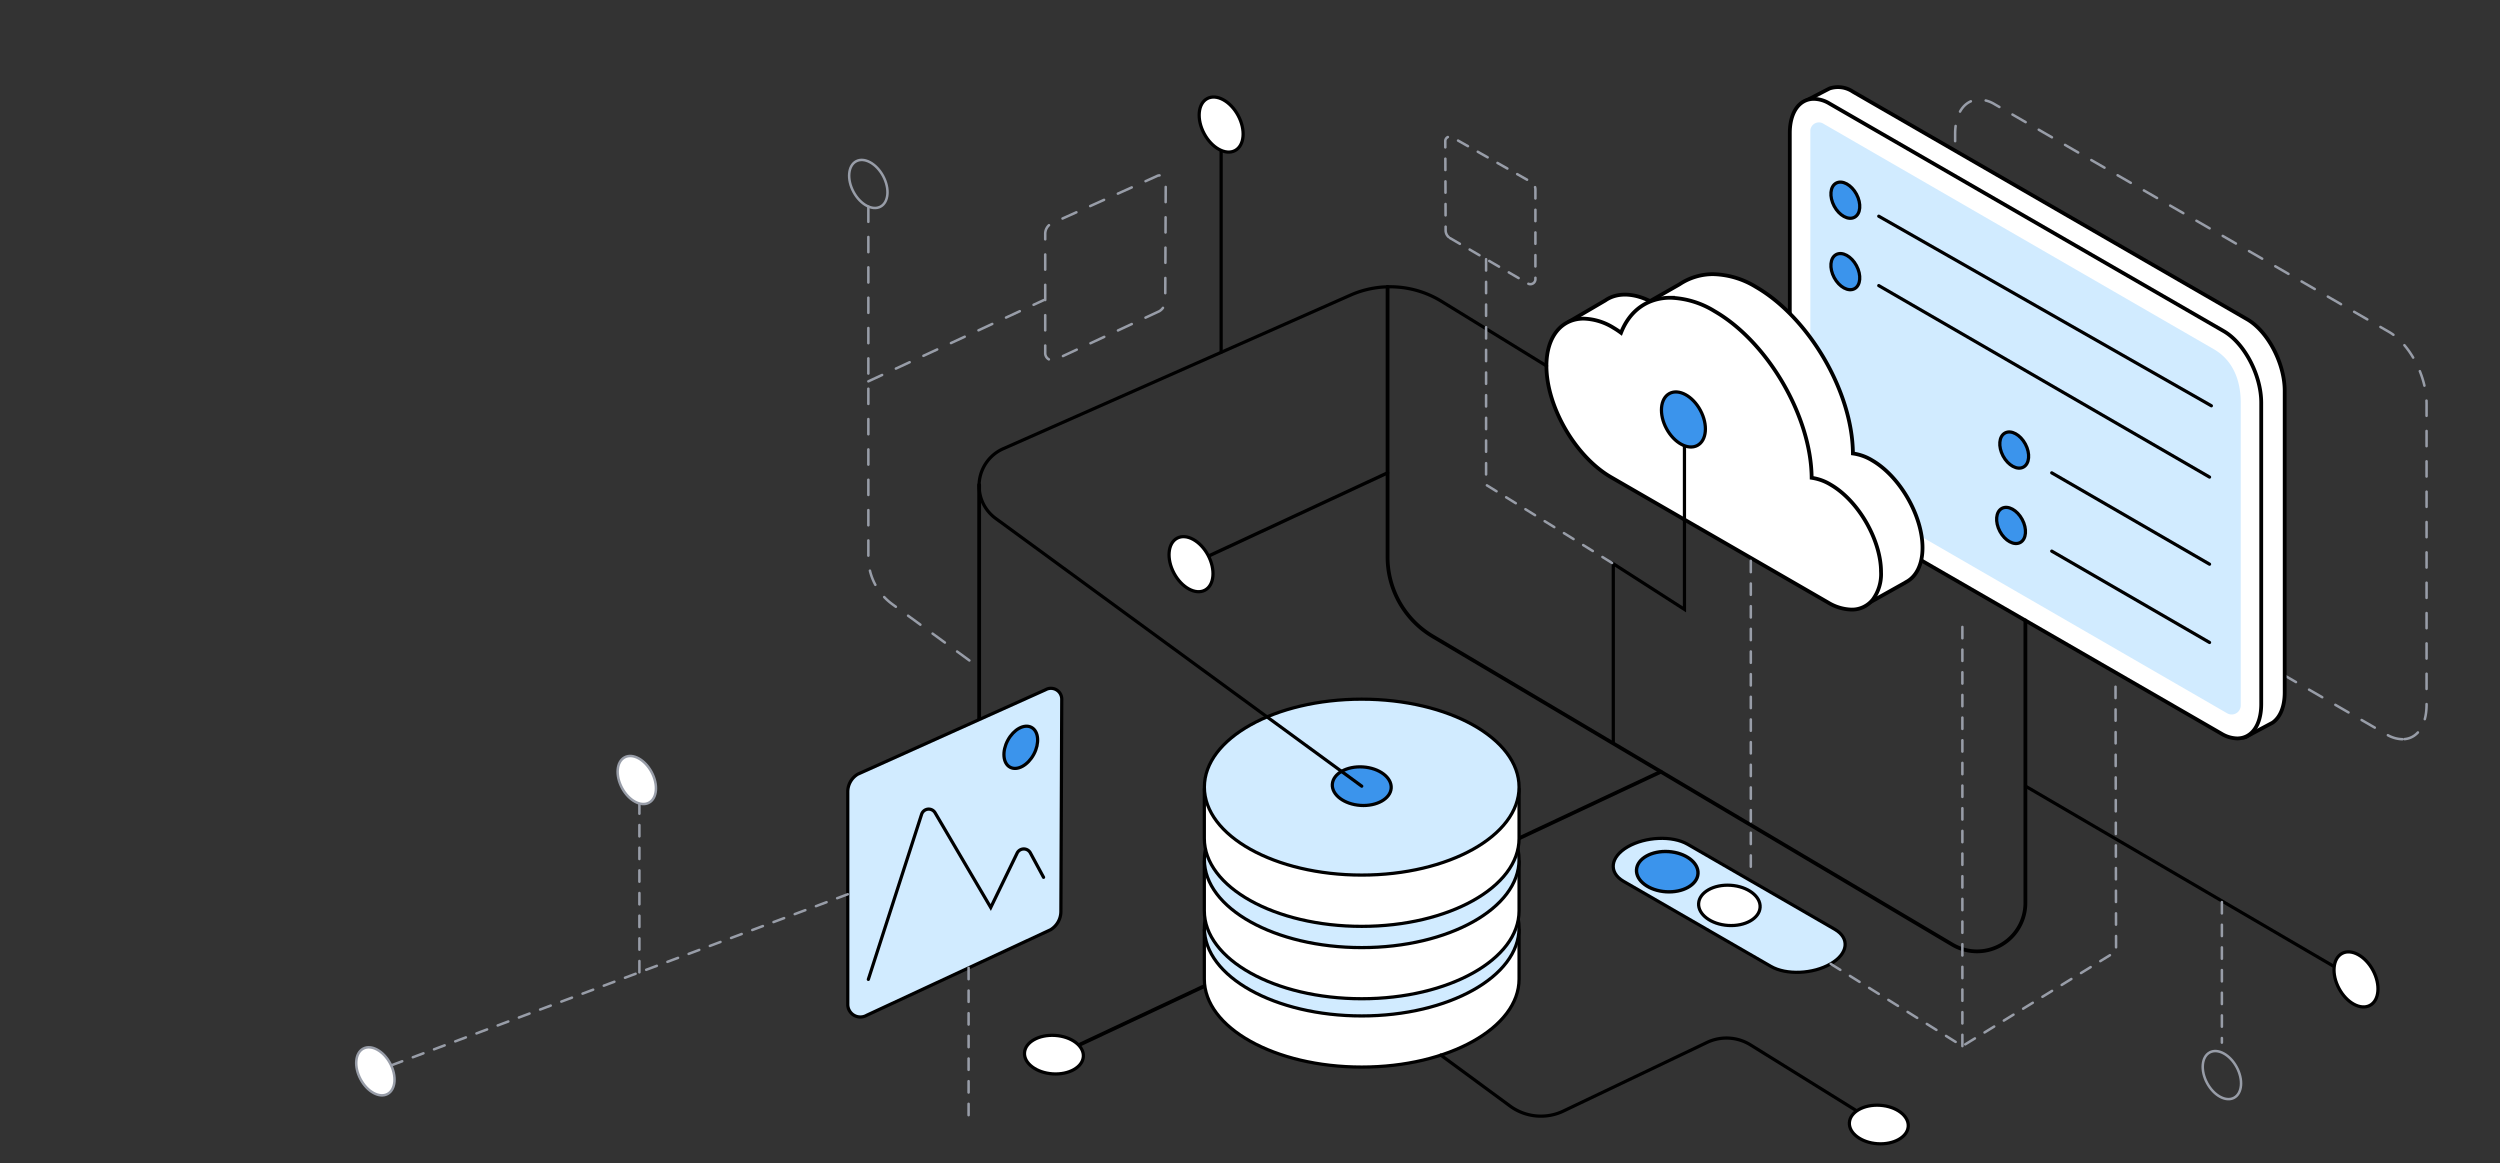 <?xml version="1.0" encoding="UTF-8"?> <svg xmlns="http://www.w3.org/2000/svg" width="494.3" height="230" viewBox="0 0 494.3 230"><rect x="0" y="0" width="494.3" height="230" fill="#333333" stroke="none"/> <defs> <style> .cls-1, .cls-11, .cls-12, .cls-5, .cls-9 { fill: none; } .cls-1, .cls-10, .cls-2, .cls-3, .cls-4, .cls-6, .cls-9 { stroke: #000; } .cls-1, .cls-10, .cls-11, .cls-12, .cls-13, .cls-2, .cls-3, .cls-4, .cls-5, .cls-9 { stroke-linecap: round; } .cls-1, .cls-10, .cls-4, .cls-6, .cls-9 { stroke-miterlimit: 10; } .cls-1, .cls-6 { stroke-width: 0.75px; } .cls-13, .cls-2, .cls-6, .cls-8 { fill: #fff; } .cls-11, .cls-12, .cls-13, .cls-2, .cls-3, .cls-5 { stroke-linejoin: round; } .cls-2, .cls-3, .cls-4, .cls-9 { stroke-width: 0.64px; } .cls-3, .cls-7 { fill: #d1ebff; } .cls-10, .cls-4 { fill: #3b94ec; } .cls-11, .cls-12, .cls-13, .cls-5 { stroke: #989da8; stroke-width: 0.5px; } .cls-5 { stroke-dasharray: 3; } .cls-10 { stroke-width: 0.67px; } .cls-12 { stroke-dasharray: 2.24; } </style> </defs> <g id="Layer_5" data-name="Layer 5"> <line class="cls-1" x1="328.39" y1="152.58" x2="210.96" y2="207.73"></line> <path class="cls-2" d="M238.12,183.82v9.77c0,9.6,13.93,17.39,31.12,17.39s31.11-7.79,31.11-17.39v-9.77"></path> <ellipse class="cls-3" cx="269.24" cy="183.48" rx="31.11" ry="17.39"></ellipse> <path class="cls-2" d="M238.12,170.3v9.78c0,9.6,13.93,17.39,31.12,17.39s31.11-7.79,31.11-17.39V170.3"></path> <ellipse class="cls-3" cx="269.24" cy="169.97" rx="31.11" ry="17.39"></ellipse> <path class="cls-2" d="M238.12,156v9.78c0,9.6,13.93,17.38,31.12,17.38s31.11-7.78,31.11-17.38V156"></path> <ellipse class="cls-3" cx="269.24" cy="155.63" rx="31.11" ry="17.39"></ellipse> <ellipse class="cls-4" cx="269.24" cy="155.44" rx="3.81" ry="5.83" transform="translate(96.53 413.94) rotate(-86.25)"></ellipse> <path class="cls-5" d="M475,146.16a6.22,6.22,0,0,1-3.08-.92L394,100.2c-4.09-2.36-7.43-8.71-7.43-14.15V26.44c0-4.09,1.88-6.74,4.77-6.74a6.1,6.1,0,0,1,3.07.93l77.95,45c4.09,2.37,7.42,8.71,7.42,14.15v59.61C479.76,143.52,477.89,146.16,475,146.16Z"></path> <g> <path class="cls-6" d="M444,63.48l-78-45a4.86,4.86,0,0,0-4.22-.62c-.15.05-4.69,2.43-4.84,2.5h0a4.73,4.73,0,0,1,4.5.49l77.94,45c4,2.3,7.22,8.48,7.22,13.79v59.61c0,3.32-1.26,5.51-3.18,6.14a1.17,1.17,0,0,0,.64-.22c.09-.05,4.8-2.58,4.89-2.64,1.37-1,2.22-2.94,2.22-5.67V77.27C451.25,72,448,65.79,444,63.48Z"></path> <path class="cls-6" d="M443.53,145.83h0a.42.42,0,0,1-.39-.36.42.42,0,0,1,.29-.45c1.8-.59,2.88-2.73,2.88-5.74V79.66c0-5.17-3.14-11.2-7-13.43l-77.94-45a4.39,4.39,0,0,0-4.11-.48.41.41,0,0,1-.36-.74s4.67-2.45,4.88-2.53a5.28,5.28,0,0,1,4.58.65l77.95,45c4.09,2.37,7.42,8.71,7.42,14.15v59.61c0,2.79-.85,4.92-2.4,6l-3.76,2-1.17.64A1.68,1.68,0,0,1,443.53,145.83Z"></path> </g> <path class="cls-6" d="M442.33,146a6.22,6.22,0,0,1-3.08-.92l-77.94-45c-4.1-2.36-7.43-8.71-7.43-14.15V26.29c0-4.09,1.88-6.74,4.77-6.74a6.18,6.18,0,0,1,3.07.92l77.95,45c4.09,2.37,7.42,8.71,7.42,14.15v59.61C447.09,143.36,445.22,146,442.33,146Z"></path> <g> <path class="cls-7" d="M440.39,140.58l-76.85-44.4a12.29,12.29,0,0,1-5.19-10.28v-60a1.28,1.28,0,0,1,1.93-1.1l.23.13,76.92,44.45c3.82,2.2,5.19,6.11,5.19,10.28v59.81a1.38,1.38,0,0,1-2.06,1.2Z"></path> <path class="cls-7" d="M441.24,141.27a1.78,1.78,0,0,1-.89-.24l-.12-.07-76.9-44.42a12.7,12.7,0,0,1-5.39-10.64v-60a1.7,1.7,0,0,1,1.69-1.7,1.64,1.64,0,0,1,.86.24l.22.13L437.64,69c3.53,2,5.4,5.71,5.4,10.64v59.81A1.8,1.8,0,0,1,441.24,141.27Z"></path> </g> <path class="cls-6" d="M310,64.25a.48.48,0,0,1,.19-.63l7.21-4.22c2.24-1.56,5.48-1.54,8.85.14l5.83-3.33a11.92,11.92,0,0,1,6.63-2,16.87,16.87,0,0,1,8.45,2.51c10.54,6.08,19.12,20.82,19.2,32.94A9.88,9.88,0,0,1,370.12,91c5.54,3.19,10,11,10,17.31,0,3.27-1.21,5.75-3.33,6.82l-.09.07-7.14,4a.39.39,0,0,1-.23.07.48.48,0,0,1-.39-.21.47.47,0,0,1,.07-.63c1.27-1.12,1.94-3,1.94-5.38,0-6.05-4.29-13.44-9.56-16.48a8.72,8.72,0,0,0-3.76-1.26.48.48,0,0,1-.45-.49s0-.13,0-.14c0-11.94-8.4-26.43-18.72-32.39a16.69,16.69,0,0,0-8.26-2.54c-4.35,0-7.57,2.45-9.07,6.89a.46.46,0,0,1-.32.3.47.47,0,0,1-.43-.07,17.43,17.43,0,0,0-1.93-1.31"></path> <g> <path class="cls-8" d="M361.67,96.22a9.16,9.16,0,0,0-4-1.32c0-.09,0-.16,0-.25,0-12-8.49-26.66-19-32.71-8.43-4.86-15.56-2.67-18,4.62a17.67,17.67,0,0,0-2-1.34c-6.91-4-12.5-.8-12.5,7.13s5.59,17.58,12.5,21.56l42.93,24.79c5.41,3.12,9.8.62,9.8-5.58S367.08,99.34,361.67,96.22Z"></path> <path class="cls-6" d="M366.07,120.53h0a9.42,9.42,0,0,1-4.64-1.41L318.5,94.33c-7-4.06-12.74-13.92-12.74-22,0-5.67,2.89-9.33,7.37-9.33A11.85,11.85,0,0,1,319,64.8a16.81,16.81,0,0,1,1.51,1c1.72-4.41,5.25-6.93,9.76-6.93A17.69,17.69,0,0,1,339,61.53c10.53,6.08,19.11,20.82,19.2,32.94a9.88,9.88,0,0,1,3.72,1.34c5.54,3.19,10,11,10,17.31a8.56,8.56,0,0,1-1.61,5.41A5.26,5.26,0,0,1,366.07,120.53Z"></path> </g> <ellipse class="cls-4" cx="364.86" cy="39.57" rx="2.5" ry="3.83" transform="translate(24.73 177.42) rotate(-28.25)"></ellipse> <ellipse class="cls-4" cx="364.86" cy="53.7" rx="2.5" ry="3.83" transform="translate(18.04 179.1) rotate(-28.25)"></ellipse> <ellipse class="cls-4" cx="397.63" cy="103.88" rx="2.5" ry="3.83" transform="translate(-1.81 200.59) rotate(-28.25)"></ellipse> <ellipse class="cls-4" cx="398.25" cy="88.98" rx="2.5" ry="3.83" transform="translate(5.32 199.1) rotate(-28.25)"></ellipse> <line class="cls-4" x1="371.47" y1="42.75" x2="437.23" y2="80.23"></line> <line class="cls-4" x1="371.47" y1="56.47" x2="436.87" y2="94.33"></line> <line class="cls-4" x1="405.67" y1="93.49" x2="436.87" y2="111.55"></line> <line class="cls-4" x1="405.67" y1="108.97" x2="436.87" y2="127.03"></line> <path class="cls-9" d="M269.24,155.44,196.9,102.53a8,8,0,0,1,1.49-13.82L267,58.36a19.4,19.4,0,0,1,18,1.21l20.78,12.78"></path> <path class="cls-1" d="M193.6,95.86v53"></path> <path class="cls-1" d="M274.35,56.72v53.41a18.26,18.26,0,0,0,8.94,15.7L386,186.76a9.57,9.57,0,0,0,14.46-8.23V122.69"></path> <line class="cls-2" x1="241.44" y1="69.66" x2="241.44" y2="24.2"></line> <path class="cls-3" d="M350.14,191.07,321,174.25c-3-1.75-2.65-4.81.85-6.83h0c3.5-2,8.79-2.24,11.83-.49l29.11,16.82c3,1.75,2.65,4.81-.85,6.83h0C358.47,192.6,353.17,192.82,350.14,191.07Z"></path> <ellipse class="cls-10" cx="329.64" cy="172.34" rx="3.98" ry="6.09" transform="translate(136.12 490.01) rotate(-86.25)"></ellipse> <ellipse class="cls-2" cx="341.92" cy="179" rx="3.98" ry="6.09" transform="translate(140.95 508.49) rotate(-86.25)"></ellipse> <line class="cls-10" x1="235.49" y1="111.55" x2="274.35" y2="93.49"></line> <ellipse class="cls-2" cx="208.38" cy="208.52" rx="3.81" ry="5.83" transform="translate(-13.32 402.82) rotate(-86.25)"></ellipse> <ellipse class="cls-2" cx="235.49" cy="111.55" rx="3.81" ry="5.83" transform="translate(-24.75 124.75) rotate(-28.25)"></ellipse> <polyline class="cls-9" points="318.98 146.73 318.98 111.46 333.05 120.49 333.05 85.27"></polyline> <ellipse class="cls-4" cx="332.85" cy="82.93" rx="3.81" ry="5.83" transform="translate(0.39 167.43) rotate(-28.25)"></ellipse> <path class="cls-3" d="M207.7,183.84l-36.33,16.9a2.49,2.49,0,0,1-3.75-2.15v-42a4.07,4.07,0,0,1,2-3.53l37.12-16.69a2.14,2.14,0,0,1,3.19,1.86l-.17,41.92A4.25,4.25,0,0,1,207.7,183.84Z"></path> <path class="cls-9" d="M171.69,193.64,182.22,161a1.47,1.47,0,0,1,2.67-.29l11,18.72,5.21-10.74a1.47,1.47,0,0,1,2.62-.06l2.61,4.83"></path> <ellipse class="cls-4" cx="201.83" cy="147.76" rx="4.47" ry="2.92" transform="translate(-23.86 255.61) rotate(-61.75)"></ellipse> <path class="cls-9" d="M284.88,208.62l13.68,10.06a10.31,10.31,0,0,0,10.55,1l28.38-13.56a9,9,0,0,1,8.61.47l25.37,15.76"></path> <ellipse class="cls-2" cx="241.44" cy="24.62" rx="3.81" ry="5.83" transform="translate(17.11 117.22) rotate(-28.25)"></ellipse> <ellipse class="cls-2" cx="371.47" cy="222.34" rx="3.81" ry="5.83" transform="translate(125.32 578.47) rotate(-86.25)"></ellipse> <line class="cls-2" x1="400.49" y1="155.44" x2="465.83" y2="193.64"></line> <ellipse class="cls-2" cx="465.83" cy="193.64" rx="3.81" ry="5.83" transform="translate(-36.17 243.56) rotate(-28.25)"></ellipse> <ellipse class="cls-11" cx="171.69" cy="36.37" rx="3.32" ry="5.09" transform="translate(3.23 85.6) rotate(-28.25)"></ellipse> <path class="cls-5" d="M171.69,40.86v69.3a11.49,11.49,0,0,0,4.71,9.28L193.6,132"></path> <line class="cls-5" x1="171.69" y1="75.4" x2="206.36" y2="59.34"></line> <path class="cls-5" d="M229.21,61.54l-20.44,9.51a1.41,1.41,0,0,1-2.11-1.21V46.23a2.3,2.3,0,0,1,1.15-2l20.88-9.39a1.2,1.2,0,0,1,1.8,1l-.1,23.58A2.39,2.39,0,0,1,229.21,61.54Z"></path> <path class="cls-12" d="M286.71,47.08,302,56a1,1,0,0,0,1.58-.9V37.47a1.72,1.72,0,0,0-.86-1.49l-15.62-8.86a.9.9,0,0,0-1.34.79l.07,17.63A1.79,1.79,0,0,0,286.71,47.08Z"></path> <polyline class="cls-12" points="293.83 51.25 293.83 95.86 318.98 111.46"></polyline> <line class="cls-12" x1="346.17" y1="110.89" x2="346.17" y2="173.02"></line> <polyline class="cls-12" points="361.97 190.58 388 206.84 418.39 188.12 418.28 135.57"></polyline> <line class="cls-12" x1="388" y1="206.84" x2="388" y2="122.37"></line> <line class="cls-12" x1="191.51" y1="191.37" x2="191.51" y2="222.34"></line> <line class="cls-12" x1="167.62" y1="176.81" x2="74.22" y2="211.82"></line> <line class="cls-12" x1="439.31" y1="178.36" x2="439.31" y2="206.15"></line> <ellipse class="cls-11" cx="439.31" cy="212.56" rx="3.32" ry="5.09" transform="translate(-48.28 233.26) rotate(-28.25)"></ellipse> <ellipse class="cls-13" cx="74.22" cy="211.82" rx="3.32" ry="5.09" transform="translate(-91.42 60.36) rotate(-28.25)"></ellipse> <line class="cls-12" x1="126.42" y1="192.25" x2="126.42" y2="155.44"></line> <ellipse class="cls-13" cx="125.91" cy="154.22" rx="3.32" ry="5.09" transform="translate(-58 77.97) rotate(-28.25)"></ellipse> </g> </svg> 